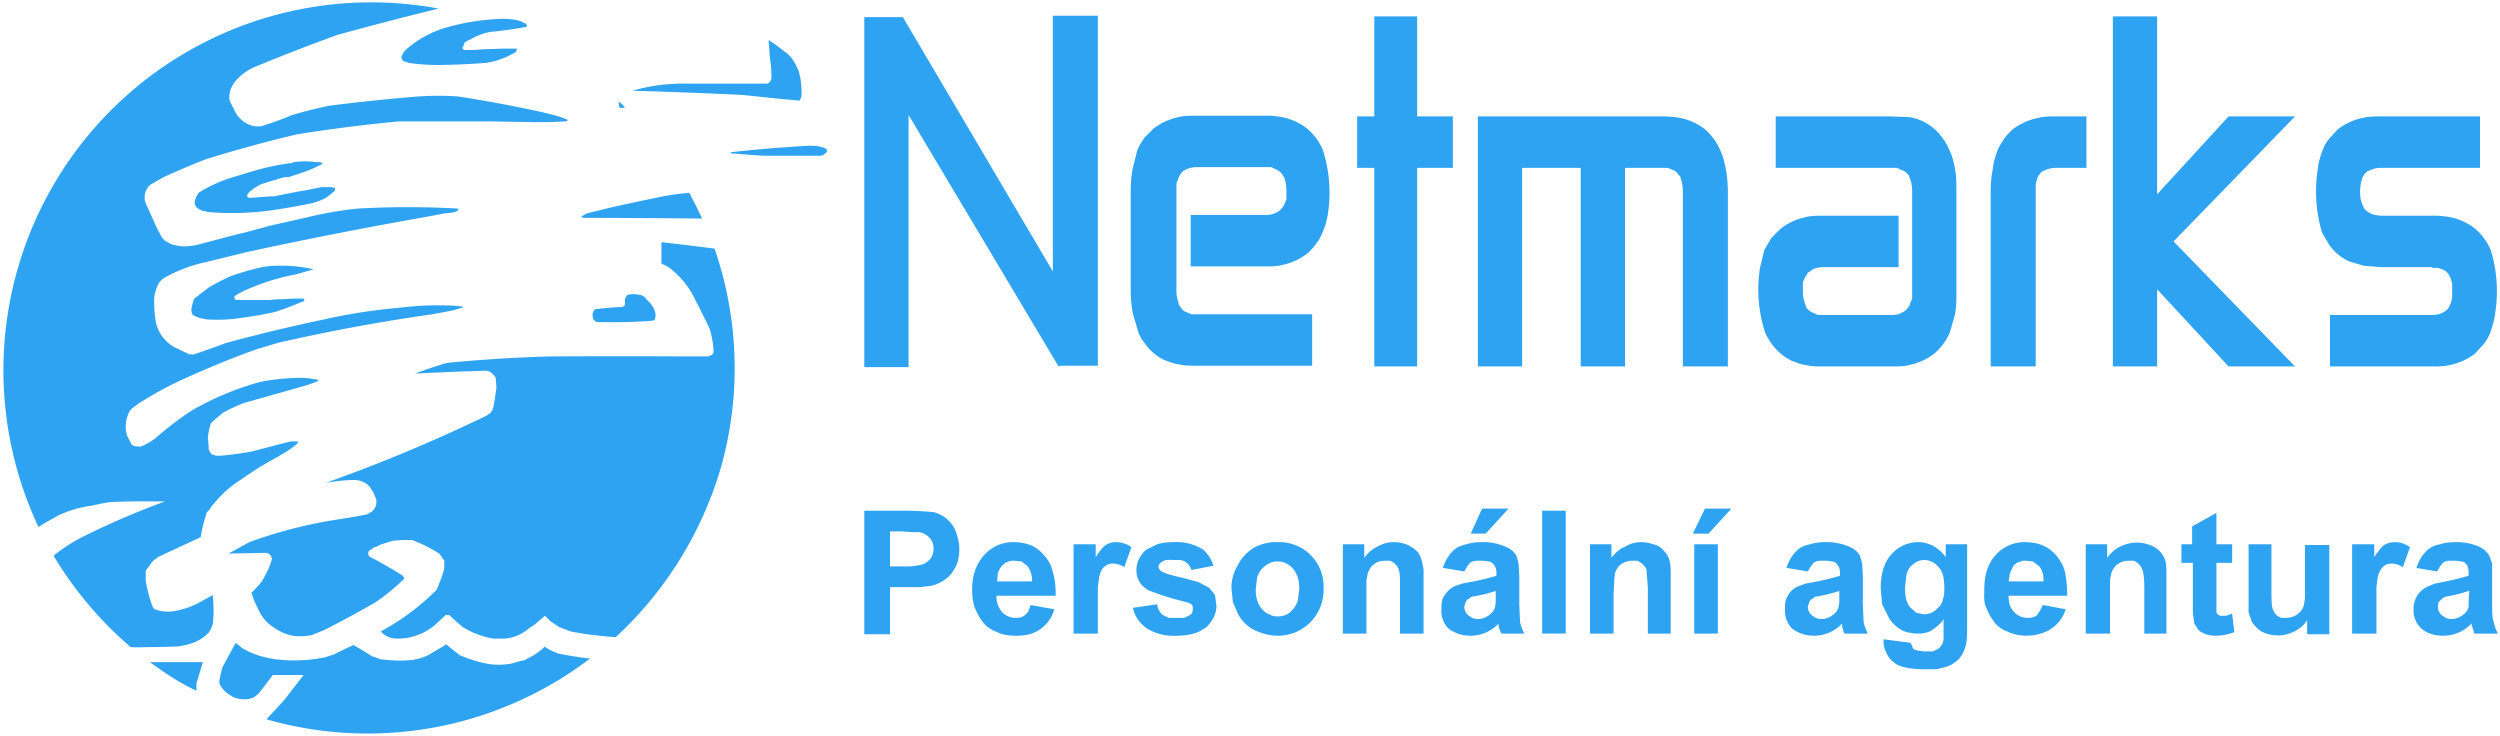 <svg version="1.1" xmlns="http://www.w3.org/2000/svg" xmlns:xlink="http://www.w3.org/1999/xlink" x="0" y="0" xml:space="preserve" viewBox="0 0 350 103"><defs><path id="a" d="M0 0H350V103H0z"/></defs><clipPath id="b"><use xlink:href="#a" overflow="visible"/></clipPath><path clip-path="url(#b)" fill-rule="evenodd" clip-rule="evenodd" fill="#2EA3F2" d="M124.6 74.4v4.9h1.9a9 9 0 0 0 2.7-.3c.5-.2.8-.5 1.1-.8.3-.5.4-1 .4-1.4a2.2 2.2 0 0 0-1.2-2c-.2-.2-.5-.2-.8-.3h-.9l-1.6-.1h-1.6M121 88.7V71.5h5.6a42.7 42.7 0 0 1 4.1.2A4.5 4.5 0 0 1 134 75c.2.6.3 1.2.3 1.9 0 1-.2 2-.6 2.6-.4.8-.9 1.3-1.5 1.7a5 5 0 0 1-1.8.8l-1.5.2h-4.3v6.6H121zM144.5 81.4c0-1-.3-1.7-.7-2.2l-.8-.6-1-.1c-.3 0-.6 0-1 .2-.2 0-.5.3-.7.5-.3.3-.4.6-.6 1l-.1 1.2h5m3 3.9a5 5 0 0 1-3.5 3.5 7 7 0 0 1-2 .2c-1 0-2-.2-2.7-.6-.8-.3-1.5-.8-2-1.6-.4-.5-.7-1.2-1-1.9-.2-.7-.3-1.5-.3-2.4 0-2 .6-3.6 1.7-4.8a5.4 5.4 0 0 1 4-1.8c2 0 3.4.6 4.4 1.9.6.6 1 1.4 1.2 2.3.3 1 .4 2 .4 3.3h-8.3c0 1 .3 1.7.8 2.3a2.6 2.6 0 0 0 2 .8c.4 0 .9-.1 1.2-.4.2-.2.4-.3.5-.6l.3-.8 3.3.6zM153.6 88.7h-3.3V76.2h3.1V78c.5-.8 1-1.4 1.4-1.7.5-.3 1-.4 1.4-.4.8 0 1.5.2 2.2.7l-1 2.8a3 3 0 0 0-1.6-.5c-.4 0-.8.1-1.1.4-.4.2-.6.7-.8 1.4l-.2 1.5v6.5M162 84.6c.1.7.4 1.2.8 1.5l.8.4h2.2l.8-.4c.3-.2.4-.5.4-.9 0-.2 0-.4-.2-.6l-.4-.2-.7-.2a38 38 0 0 1-5-1.6c-.6-.4-1-.8-1.2-1.2-.3-.5-.4-1-.4-1.6 0-1.1.5-2 1.3-2.8l1.6-.8c.6-.2 1.5-.3 2.4-.3a7 7 0 0 1 3.8.9c.4.2.7.6 1 1s.5.9.7 1.4l-3.1.6a2 2 0 0 0-.8-1.1 2 2 0 0 0-.7-.3h-.9a6 6 0 0 0-1 0c-.4 0-.6.2-.8.3-.4.3-.5.6-.3 1l.2.2c.3.3 1.3.6 3.1 1l2.2.6 1.5.8.8 1 .2 1.5c0 1.1-.5 2.1-1.4 3-.5.3-1 .7-1.8.9-.7.2-1.5.3-2.5.3a7 7 0 0 1-4-1 4.8 4.8 0 0 1-2-2.9l3.4-.5M176.7 85.3c.3.3.6.6 1 .7.3.2.7.3 1.2.3.8 0 1.6-.3 2.1-1 .3-.3.5-.7.7-1.2l.2-1.7c0-1.2-.3-2.1-.9-2.8a2.8 2.8 0 0 0-2.2-1c-.8 0-1.5.4-2.1 1-.3.3-.5.7-.7 1.2l-.2 1.7c0 1.2.3 2.1.9 2.8m-3.4-6.2c.5-1 1.3-1.8 2.2-2.4a6.6 6.6 0 0 1 3.4-.8 6.2 6.2 0 0 1 6.4 6.5 6.4 6.4 0 0 1-3.9 6.1c-.7.3-1.6.5-2.5.5-1.2 0-2.2-.3-3.3-.8-1-.5-1.8-1.3-2.3-2.3l-.7-1.6-.2-2c0-1.1.3-2.2.9-3.2zM199.2 88.7H196v-6.4c0-1.3 0-2.2-.2-2.6-.2-.6-.7-1-1.2-1.2h-.6c-.6 0-1.1.1-1.5.4-.5.3-.8.8-1 1.3l-.2 1v7.5h-3.3V76.2h3v1.9c.6-.8 1.2-1.3 1.9-1.6.7-.4 1.4-.6 2.2-.6a5 5 0 0 1 2 .4c.6.3 1 .6 1.4 1 .3.4.5 1 .6 1.4l.2 1v9M205.9 74.7l1.6-3.5h3.7l-3.2 3.5h-2.1m3.6 8a20.5 20.5 0 0 1-3.2.8c-.3 0-.5.2-.6.3-.3.1-.4.3-.5.5l-.2.6c0 .5.2.9.5 1.2l.6.4c.7.3 1.6.2 2.4-.4.5-.4.7-.7.8-1.1l.1-.6v-1.7zm-7.5-3.2c.4-1.2 1-2.1 1.8-2.7.4-.3 1-.5 1.5-.6.6-.2 1.3-.3 2.1-.3a8 8 0 0 1 3.3.6c.8.3 1.3.8 1.6 1.3l.3 1.1.1 1.8v3.9l.1 2.4c.1.6.3 1.1.6 1.7h-3.2a8.3 8.3 0 0 1-.4-1v-.4a5.4 5.4 0 0 1-4 1.7c-1.2 0-2.2-.4-3-1a3.4 3.4 0 0 1-1-2.7c0-.7 0-1.3.4-1.9s.8-1 1.4-1.3l1.1-.4 1.6-.3a30.5 30.5 0 0 0 3.2-.8v-.4c0-.6-.2-1-.5-1.3-.2-.2-.4-.3-.7-.3a5 5 0 0 0-1-.1c-.7 0-1.1 0-1.5.3l-.4.5-.4.7-3-.5z"/><path clip-path="url(#b)" fill-rule="evenodd" clip-rule="evenodd" fill="#2EA3F2" d="M215.9 71.5H219.2V88.7H215.9z"/><path clip-path="url(#b)" fill-rule="evenodd" clip-rule="evenodd" fill="#2EA3F2" d="M234 88.7h-3.3v-6.4l-.2-2.6c-.3-.6-.8-1-1.3-1.2h-.6c-.5 0-1 .1-1.5.4-.5.3-.8.8-1 1.3l-.1 1-.1 1.8v5.7h-3.3V76.2h3v1.9c.6-.8 1.2-1.3 2-1.6.6-.4 1.4-.6 2.2-.6.7 0 1.4.2 2 .4s1 .6 1.3 1c.4.4.6 1 .7 1.4l.1 1v9M237 74.7l1.7-3.5h3.7l-3.2 3.5H237m.2 14V76.2h3.3v12.5h-3.3zM257.6 82.7a20.4 20.4 0 0 1-3.2.8c-.3 0-.5.2-.6.3-.3.1-.4.3-.5.5l-.2.6c0 .5.2.9.5 1.2l.6.4c.7.3 1.6.2 2.4-.4.5-.4.7-.7.8-1.1l.1-.6v-1.7m-7.4-3.2c.4-1.2 1-2.1 1.8-2.7.4-.3 1-.5 1.5-.6.6-.2 1.3-.3 2.1-.3a8 8 0 0 1 3.3.6c.8.3 1.3.8 1.6 1.3l.3 1.1.1 1.8v3.9l.1 2.4c.1.6.3 1.1.6 1.7h-3.3a7.6 7.6 0 0 1-.3-1v-.4a5.4 5.4 0 0 1-4 1.7c-1.2 0-2.2-.4-3-1a3.5 3.5 0 0 1-1-2.7c0-.7 0-1.3.4-1.9.3-.6.8-1 1.4-1.3l1.1-.4 1.6-.3a30.2 30.2 0 0 0 3.2-.8v-.4c0-.6-.2-1-.5-1.3-.2-.2-.4-.3-.7-.3a5 5 0 0 0-1-.1c-.7 0-1.1 0-1.5.3l-.4.5-.4.7-3-.5zM267.5 85.1l.8.7 1 .2c.9 0 1.5-.3 2.1-1 .3-.2.5-.6.6-1.1.2-.5.2-1 .2-1.6 0-1.3-.2-2.3-.8-2.9a2.6 2.6 0 0 0-2-1c-.8 0-1.4.4-2 1a3 3 0 0 0-.5 1.1l-.2 1.7c0 1.3.2 2.3.8 2.9m0 4.9.2.5.2.4.7.2.8.1h1.2l.8-.4.3-.3a1.9 1.9 0 0 0 .4-1v-2.8c-.4.6-1 1.1-1.6 1.5s-1.3.5-2 .5c-.9 0-1.7-.2-2.3-.5a5 5 0 0 1-1.7-1.6l-1-2-.2-2.2c0-2.1.5-3.7 1.5-4.8a5 5 0 0 1 3.8-1.7c.7 0 1.4.2 2 .5.7.4 1.3.9 1.8 1.6v-1.8h3v11.2c0 1.5 0 2.6-.3 3.3a4 4 0 0 1-1 1.7c-.5.4-1 .8-1.8 1l-1.2.3h-1.5c-2.2 0-3.7-.3-4.5-1-.5-.4-.8-.8-1-1.3a3.5 3.5 0 0 1-.4-1.9l3.8.5zM286.1 81.4c0-1-.2-1.7-.7-2.2l-.8-.6-1-.1c-.3 0-.6 0-.9.2-.3 0-.6.3-.8.5l-.5 1-.2 1.2h5m3 3.9c-.4 1.2-1 2-2 2.7a5 5 0 0 1-1.5.7 7 7 0 0 1-1.9.3c-1 0-2-.2-2.8-.6-.8-.3-1.5-.8-2-1.6-.4-.5-.7-1.2-1-1.9s-.2-1.5-.2-2.4c0-2 .5-3.6 1.6-4.8a5.4 5.4 0 0 1 4-1.8c2 0 3.4.6 4.5 1.9.5.6 1 1.4 1.2 2.3.2 1 .3 2 .3 3.3h-8.2c0 1 .2 1.7.8 2.3a2.5 2.5 0 0 0 1.9.8c.5 0 1-.1 1.3-.4l.4-.6.4-.8 3.2.6zM303.4 88.7h-3.2v-6.4c0-1.3-.1-2.2-.3-2.6-.2-.6-.7-1-1.2-1.2h-.6c-.6 0-1 .1-1.5.4-.5.3-.8.8-1 1.3l-.2 1v7.5H292V76.2h3v1.9c.6-.8 1.2-1.3 1.9-1.6a5 5 0 0 1 4.3-.1 3.3 3.3 0 0 1 2 2.3l.1 1v9M312.5 76.2v2.6h-2.2v6.9c.1.4.6.6.9.5h.5l.8-.3.3 2.6a7.4 7.4 0 0 1-2.6.5c-.6 0-1.2-.1-1.6-.3-.5-.2-.9-.5-1-.8l-.4-.6-.1-.7-.1-.9v-6.9h-1.6v-2.6h1.5v-2.5l3.4-1.9v4.4h2.2M323 88.7v-1.9c-.4.7-1 1.2-1.8 1.6a5 5 0 0 1-4.6 0c-.6-.4-1.1-.9-1.4-1.5l-.4-1.2v-9.5h3.2V82c0 1.8 0 2.9.2 3.3a1.8 1.8 0 0 0 1.2 1.2h.7a2.6 2.6 0 0 0 2.4-1.6l.2-1.1v-7.5h3.4v12.5h-3M332.6 88.7h-3.3V76.2h3.1V78c.5-.8 1-1.4 1.4-1.7.5-.3 1-.4 1.5-.4.7 0 1.4.2 2.1.7l-1 2.8a3 3 0 0 0-1.5-.5c-.5 0-.9.1-1.2.4-.3.2-.6.7-.8 1.4l-.2 1.5v6.5M345.7 82.7a20.2 20.2 0 0 1-3.1.8c-.3 0-.5.2-.7.3l-.5.5-.1.6c0 .5.2.9.5 1.2l.6.4c.7.3 1.6.2 2.4-.4.5-.4.7-.7.8-1.1v-.6l.1-1.7m-7.4-3.2c.4-1.2 1-2.1 1.8-2.7.4-.3.9-.5 1.5-.6.6-.2 1.3-.3 2.1-.3a8 8 0 0 1 3.3.6c.7.3 1.2.8 1.5 1.3l.4 1.1v5.7c0 1 0 1.9.2 2.4.1.6.3 1.1.6 1.7h-3.3l-.1-.4-.2-.6-.1-.4A5.4 5.4 0 0 1 342 89c-1.3 0-2.3-.4-3-1a3.4 3.4 0 0 1-1.1-2.7 3.4 3.4 0 0 1 2-3.2l1-.4 1.5-.3a30.2 30.2 0 0 0 3.2-.8v-.4c0-.6-.1-1-.4-1.3-.2-.2-.4-.3-.7-.3a5 5 0 0 0-1.1-.1c-.6 0-1 0-1.4.3l-.4.5-.4.7-3-.5z"/><path clip-path="url(#b)" fill="#2EA3F2" d="M25 90.5c1-.2 2.3-.4 3.5-1.3l.7-.6.3-.5.3-.7.1-1.4V85.1l-.1-1.8-1.8 1a11.2 11.2 0 0 1-3.3 1.2c-.9.2-2 .2-3-.2 0 0-.2 0-.2-.2l-.1-.1-.2-.5a21.5 21.5 0 0 1-.8-3.2v-1.4l.8-1.1a4 4 0 0 1 1.1-.9l1.5-.7 4.3-2a20.7 20.7 0 0 1 .8-3.3c0-.2.2-.3.3-.4a15.6 15.6 0 0 1 4.6-4.4l.7-.5 2-1.3 3.5-2a14.1 14.1 0 0 0 1.5-1.1c.2-.2.3-.3.2-.4h-1l-1.6.4-3.8 1a47 47 0 0 1-4.4.6h-.6l-.7-.2v-.1c-.2-.1-.3-.4-.4-.7v-.5l-.1-1a8 8 0 0 1 .3-1.6l.1-.4.5-.5 1.2-1a22.7 22.7 0 0 1 3-1.4l2.5-.7 5.3-1.5a22.2 22.2 0 0 0 2.4-.8c.1 0 .2-.1.1-.2l-.2-.1H44a8.2 8.2 0 0 0-1.5-.2 29.8 29.8 0 0 0-6.2.6 41 41 0 0 0-9.5 4 47.6 47.6 0 0 0-5.1 3.9 9.8 9.8 0 0 1-1.7 1c-.3.1-.4.2-.6.1h-.5l-.4-.2-.1-.1-.5-1c-.2-.3-.3-1-.3-1.5a4.9 4.9 0 0 1 .3-1.6c.2-.5.4-.8.7-1l.8-.6a49 49 0 0 1 6-3.3 133.5 133.5 0 0 1 10.5-4.3l3-.9A262.7 262.7 0 0 1 60.5 44l2.7-.5a23 23 0 0 0 1.4-.4c.1 0 .4-.2 0-.2l-1-.1a43.6 43.6 0 0 0-7.8.3 78.7 78.7 0 0 0-10.8 1.7A240.4 240.4 0 0 0 31.7 48a169.4 169.4 0 0 1-4.5 1.6c-.3.1-.3 0-.4 0h-.3l-2.1-1a5.3 5.3 0 0 1-2.6-3.6 17 17 0 0 1-.2-3.4 5.9 5.9 0 0 1 .5-1.7 2.8 2.8 0 0 1 .5-.7l.4-.3a20.4 20.4 0 0 1 5.8-2.2l5.7-1.4a662.8 662.8 0 0 1 25.5-5l2.1-.4.8-.1c.4 0 .9-.1 1.3-.4l-.1-.2a125.6 125.6 0 0 0-14 0 52.3 52.3 0 0 0-7 1.2l-5.3 1.2-3.3.9-1.3.3-1.9.5-3 .8a9.9 9.9 0 0 1-2.5.4 7.4 7.4 0 0 1-1.8-.3l-.9-.5-.4-.4L22 32l-1.4-3.1c-.4-.7-.6-1.8.2-2.8l.2-.2.5-.3 1.4-.8a117 117 0 0 1 5.9-2.5 192.7 192.7 0 0 1 12.8-3.5A222.2 222.2 0 0 1 55.8 17H69l5.7.1A62.6 62.6 0 0 0 79 17c.2 0 .4 0 .5-.2-.8-.4-1.6-.6-3.6-1.1a192.1 192.1 0 0 0-11.8-2.2 42 42 0 0 0-6.7.1 285 285 0 0 0-11.3 1.2 69.6 69.6 0 0 0-5.2 1.3 46.3 46.3 0 0 1-4.4 1.6c-.7 0-1 0-1.5-.2a4 4 0 0 1-2-1.7l-.6-1.2c-.3-.5-.3-.7-.3-1 0-1 .5-2 1.5-2.9a7.2 7.2 0 0 1 2-1.3 283.7 283.7 0 0 1 11.6-4.5 463.2 463.2 0 0 1 13.4-3.5l.8-.2a51.5 51.5 0 0 0-56 72.6c.8-.6 1.7-1 2.5-1.5a15.2 15.2 0 0 1 4.9-1.5 42.7 42.7 0 0 1 2.5-.5 91.9 91.9 0 0 1 5.8-.1h2a110.6 110.6 0 0 0-11.4 4.9 22.4 22.4 0 0 0-4.2 2.7 52 52 0 0 0 10.8 12.8 17.6 17.6 0 0 0 2 0 119.8 119.8 0 0 0 4.6-.1zm75-55.7-4-.5-3.4-.4a1110.4 1110.4 0 0 0 0 3l1 .5a12.2 12.2 0 0 1 3.7 4.5 185.8 185.8 0 0 1 2 4 12 12 0 0 1 .6 3.3c0 .2-.1.4-.3.5l-.4.2h-2.8a1904.4 1904.4 0 0 0-19.5 0 212.3 212.3 0 0 0-14.3.9 57.7 57.7 0 0 0-4.5 1.5 564.8 564.8 0 0 1 9.8-.4c.4 0 .8.1 1.2.6.2.2.3.3.3.5l.1 1.2a31 31 0 0 1-.5 3.1l-.4.6c-.2 0-.3.2-.5.3a221 221 0 0 1-22.5 9.4 24.6 24.6 0 0 1 3.8-.4c.8 0 1.1.1 1.7.4a2.6 2.6 0 0 1 .7.6l.5.8.4 1c0 .5 0 1-.6 1.6l-.7.4-1.5.3-3.7.6a65.1 65.1 0 0 0-11.3 3L32 77.5l5-.1h.3c.3.1.5.2.6.4.2.3.2.5.1.7a10.5 10.5 0 0 1-.9 2.1 7.3 7.3 0 0 1-.6 1 20.8 20.8 0 0 1-1.3 1.4 18 18 0 0 0 .9 2.2c.4.8.7 1.4 1.5 2.1a8.7 8.7 0 0 0 2.3 1.4l1 .3a8.2 8.2 0 0 0 2.8-.1l1.7-.7a149.6 149.6 0 0 0 7.2-3.9 27.9 27.9 0 0 0 4-3.3l-.2-.4a74.8 74.8 0 0 0-4.7-2.7c-.2-.3-.2-.6 0-.8l.3-.2.4-.3c.3 0 .5-.2 1-.4l1.6-.5 1.3-.1h1.4l1.2.5a20 20 0 0 1 2.6 1.4l.7 1v.4a3.6 3.6 0 0 1-.2 1.4 20.3 20.3 0 0 1-.9 2.3 33.4 33.4 0 0 1-7.8 5.8 3 3 0 0 0 2.2 1 8 8 0 0 0 5.5-2l1.4-1.3h.5a33.2 33.2 0 0 0 1.9 1.7l1.1.6a13.3 13.3 0 0 0 3.1 1h1.7A5.7 5.7 0 0 0 74 88l.9-.6 1.4-1.2.8.8 1.2.8.8.3c.3.1.6.3 1.3.4a52.5 52.5 0 0 0 5.8.7 52.3 52.3 0 0 0 14.8-24 51.2 51.2 0 0 0-1-30.5zm-59-12a34.1 34.1 0 0 0-5.7 1.2 120.6 120.6 0 0 0-3.9 1.2c-1.2.5-2.4 1-3.6 1.8l-.3.5c-.2.5-.3.8-.2 1.1a1.1 1.1 0 0 0 .6.7l.4.2 1 .2a40 40 0 0 0 9-.3 96.2 96.2 0 0 0 5.6-1c.8-.3 1.7-.5 2.6-1.4l.3-.2c.1-.2.2-.4 0-.5l-.4-.1H45l-2 .4a161.9 161.9 0 0 0-4.7.9h-.6a142.2 142.2 0 0 1-2.7.2c-.2 0-.4-.1-.4-.3 0-.2.2-.4.4-.6l.5-.4 1-.6a351.2 351.2 0 0 1 3.3-1h.6l1.8-.6a16.5 16.5 0 0 0 3-1.3l-.4-.2h-.6a9.2 9.2 0 0 0-1.9-.1l-1.3.1zm-2 14.4a11.6 11.6 0 0 0-2.3.2 35.3 35.3 0 0 0-4.5 1.3 41 41 0 0 0-2.9 1.5l-2.1 1.6a8.2 8.2 0 0 0-.4 1.4c0 .3 0 .6.2.9l.4.2.5.2.9.2a21.2 21.2 0 0 0 5-.2 58.7 58.7 0 0 0 4.6-.8 39.7 39.7 0 0 0 4-1.5c.2 0 .2 0 .2-.2s-.2-.2-.4-.2h-1.1l-1.7.1h-.6l-1.1.1a1044 1044 0 0 1-4.4 0c-.2 0-.4 0-.5-.3 0-.2.1-.3.3-.4l.3-.2.6-.3a30.5 30.5 0 0 1 7.5-2.4l2.4-.7a20.1 20.1 0 0 0-5-.5zM67.7 4.7a6.4 6.4 0 0 1 1.7-.3l2.3-.3a23 23 0 0 0 1.7-.3c.2 0 .3 0 .4-.2l-.3-.4h-.2L73 3l-.7-.2a11.7 11.7 0 0 0-3.2-.1A31 31 0 0 0 62 4a14.8 14.8 0 0 0-5 2.8l-.4.4c-.3.4-.4.7-.4 1l.3.4h.2l.5.2a28.8 28.8 0 0 0 4.2.3 103.4 103.4 0 0 0 6.7-.3 11.3 11.3 0 0 0 3.9-1.4l.3-.2c0-.2.1-.3 0-.4h-1.6l-3.1.1A22.3 22.3 0 0 1 65 7c-.4-.2-.2-.5 0-.8L65 6a3.4 3.4 0 0 1 .9-.5 8.7 8.7 0 0 1 1.8-.8zm45.1 17.1h2c.3 0 .5-.1.7-.3.3-.2.4-.4.1-.7-.6-.3-1.4-.4-2.2-.4a195 195 0 0 0-11 .9l-.2.1.4.1h.3l1 .1 2.9.2h6zm-1-7.7c.3-.1.3-.4.4-.6a3.9 3.9 0 0 0 0-1 9.6 9.6 0 0 0-.4-2.6 8.2 8.2 0 0 0-1-1.8 4.3 4.3 0 0 0-1-.9 21.7 21.7 0 0 0-2.2-1.6l.2 2.6a16.5 16.5 0 0 1 .2 2.2v.5c0 .3-.2.6-.5.8H96a26.8 26.8 0 0 0-7.5 1 800.4 800.4 0 0 1 15.6.6 414.7 414.7 0 0 0 7.9.8zm-25 1h.7l-.4-.5-.5-.4.1.8zm-3.2 30h1a70.1 70.1 0 0 0 6.7-.2c.2 0 .4-.1.4-.3.2-.5 0-1-.2-1.5l-.4-.6-.6-.6c-.3-.4-.5-.5-.8-.6-.6-.1-1.2-.2-1.9 0l-.3.5v.6c0 .2 0 .4-.2.5l-.4.1h-.5a64 64 0 0 0-3.1.3c-.3.3-.4.7-.3 1.1 0 .3.3.6.6.7zm-7.5 45.6c-.7.6-1.5 1.2-2.3 1.5-.2.2-.5.3-.8.3l-1.4.4a9.7 9.7 0 0 1-4-.1 20.5 20.5 0 0 1-3.3-1.1l-.2-.2a14.5 14.5 0 0 1-1.6-1.3 108.9 108.9 0 0 1-2.7 1.6l-.5.2-.6.2-1 .2a17.3 17.3 0 0 1-3.4 0l-1-.1-1.1-.4h-.1l-.6-.4-2-1.2-1.3.6-.8.4-.6.3-1.2.4a21.3 21.3 0 0 1-7 .3 14.9 14.9 0 0 1-2.6-.6 13.6 13.6 0 0 1-2-.9L33 90a313.2 313.2 0 0 0-1.9 3.5l-.3 1.3-.1.6c0 .3.1.5.3.8l.3.4a6.9 6.9 0 0 0 1.2.9l.4.2c.7.2 2 .4 2.8-.2l.4-.3.5-.6 1.6-2.1h4.3L39.8 98l-2.5 2.7a51.4 51.4 0 0 0 45.3-8.5 47.7 47.7 0 0 1-4.4-.7c-.6-.2-1.3-.5-2-1zm-48 2H21c2.2 1.6 4.3 3 6.5 4v-1l.9-3zm53.6-62.2a1988 1988 0 0 1 16.6.1 85 85 0 0 0-1.8-3.6 33.6 33.6 0 0 0-4.2.6 314 314 0 0 0-7 1.5l-1.2.3a36.9 36.9 0 0 0-2 .5l-.7.4c0 .2.2.1.3.2zm258.8 7h.8l.6.2c.3.1.6.3.9.7l.3.6.2.7v2l-.2.8-.3.6a2.1 2.1 0 0 1-.9.7c-.4.2-.9.3-1.4.3h-14.3v7.2h14.3c.8 0 1.7 0 2.5-.2a8.5 8.5 0 0 0 3.5-1.6l1.2-1.3c.4-.5.7-1 1-1.8.2-.7.5-1.5.6-2.4a19.7 19.7 0 0 0-.6-9 8.2 8.2 0 0 0-2.2-3 8.5 8.5 0 0 0-3.5-1.6 13 13 0 0 0-2.5-.2h-7.2l-.8-.1-.6-.2c-.3-.2-.6-.3-.9-.7l-.3-.6-.2-.7a6.2 6.2 0 0 1 .2-2.9 2.5 2.5 0 0 1 .7-1l.5-.2c.4-.2.9-.3 1.4-.3h13.9v-7.2h-13.9c-.9 0-1.7 0-2.5.2a8.5 8.5 0 0 0-3.5 1.6l-1.2 1.3c-.4.5-.7 1-1 1.8-.2.6-.5 1.4-.6 2.4a20.1 20.1 0 0 0 .6 9l1 1.7a7 7 0 0 0 2.8 2.3l2 .6 2.4.2h7.2zm-19.2-21.2h-9.3l-10 10.9V2.3h-6.2v49h6.2V40.5l10 10.8h9.3l-17-17.5 17-17.5zM285 26.8v-1l.2-.8a2.5 2.5 0 0 1 .7-1l.5-.2c.4-.2 1-.3 1.4-.3h4.3v-7.2h-4.3c-.8 0-1.7 0-2.4.2a8.5 8.5 0 0 0-3.6 1.6 7 7 0 0 0-1.2 1.3c-.3.5-.7 1-1 1.8-.2.6-.5 1.4-.6 2.4-.2 1-.3 2.1-.3 3.2v24.5h6.3V26.8zm-20.2-3.3h.8l.6.3c.4.1.6.3 1 .7l.2.5c.2.5.3 1.2.3 1.8v15l-.3.7c0 .3-.2.4-.3.6a2.2 2.2 0 0 1-.9.7c-.3.2-.8.3-1.4.3h-10.3l-.6-.3c-.4-.1-.6-.3-1-.7l-.2-.6a5 5 0 0 1-.3-1.9v-1a3.3 3.3 0 0 1 .6-1.2c0-.2.2-.3.4-.4l.4-.3c.4-.2 1-.3 1.5-.3h10.5v-7.2h-10.5c-.9 0-1.8 0-2.5.2a8.7 8.7 0 0 0-3.5 1.6l-1.3 1.3-1 1.7-.6 2.5a19.5 19.5 0 0 0 .7 9 8.2 8.2 0 0 0 2.2 3c.4.4 1 .7 1.5 1 .6.2 1.2.5 2 .6.7.2 1.6.2 2.5.2h9.5c1 0 1.8 0 2.5-.2a8.5 8.5 0 0 0 3.5-1.6 8.3 8.3 0 0 0 2.2-3l.7-2.5c.2-1 .2-2.1.2-3.2v-14c0-1.1 0-2.2-.2-3.2s-.4-1.8-.7-2.4c-.3-.7-.6-1.3-1-1.8a7 7 0 0 0-4.7-3l-2.5-.1h-16.2v7.2h16.2zm-43.5 27.8h6.2V23.5h6l.7.3c.3.1.6.3.8.7.2.1.3.3.3.5.2.5.3 1.2.3 1.8v24.5h6.3V26.8c0-1-.1-2.2-.3-3.2-.2-1-.4-1.8-.7-2.4a8.3 8.3 0 0 0-2.2-3.1 8.5 8.5 0 0 0-3.5-1.6 13 13 0 0 0-2.4-.2h-25.9v35h6.2V23.5h8.2v27.8zM190 23.5h2.4v27.8h6V23.5h5v-7.2h-5v-14h-6v14H190v7.2zM167.5 44h-.7l-.7-.3c-.3-.1-.6-.3-.8-.7-.2-.2-.3-.3-.3-.6a5 5 0 0 1-.3-1.7v-15l.3-.8a2.5 2.5 0 0 1 .7-1l.4-.2c.4-.2 1-.3 1.4-.3H178l.6.3c.3.1.6.3.9.7l.3.5c.2.5.3 1.2.3 2v1l-.3.7c0 .2-.2.3-.3.5a2.2 2.2 0 0 1-.9.7c-.4.2-.9.3-1.4.3h-10.5v7.2H177c.9 0 1.7 0 2.5-.2a8.6 8.6 0 0 0 3.5-1.6 7 7 0 0 0 1.2-1.3c.4-.5.7-1 1-1.8.3-.6.5-1.4.7-2.4a19.6 19.6 0 0 0-.7-9 8.2 8.2 0 0 0-2.2-3 8.5 8.5 0 0 0-3.5-1.6 13 13 0 0 0-2.5-.2h-9.6c-.8 0-1.7 0-2.4.2a8.5 8.5 0 0 0-3.5 1.6l-1.3 1.3c-.3.5-.7 1-1 1.8l-.6 2.4c-.2 1-.3 2.1-.3 3.2v14c0 1 .1 2.2.3 3.2l.7 2.4c.2.7.6 1.3 1 1.8a6.9 6.9 0 0 0 2.7 2.3c.6.2 1.2.5 2 .6.7.2 1.6.2 2.4.2h16.3v-7.2h-16.3zm-19.1 7.2h5.3v-49h-6.3V38l-21-35.6H121v49h6.2V16.1l21 35.2z"/></svg>